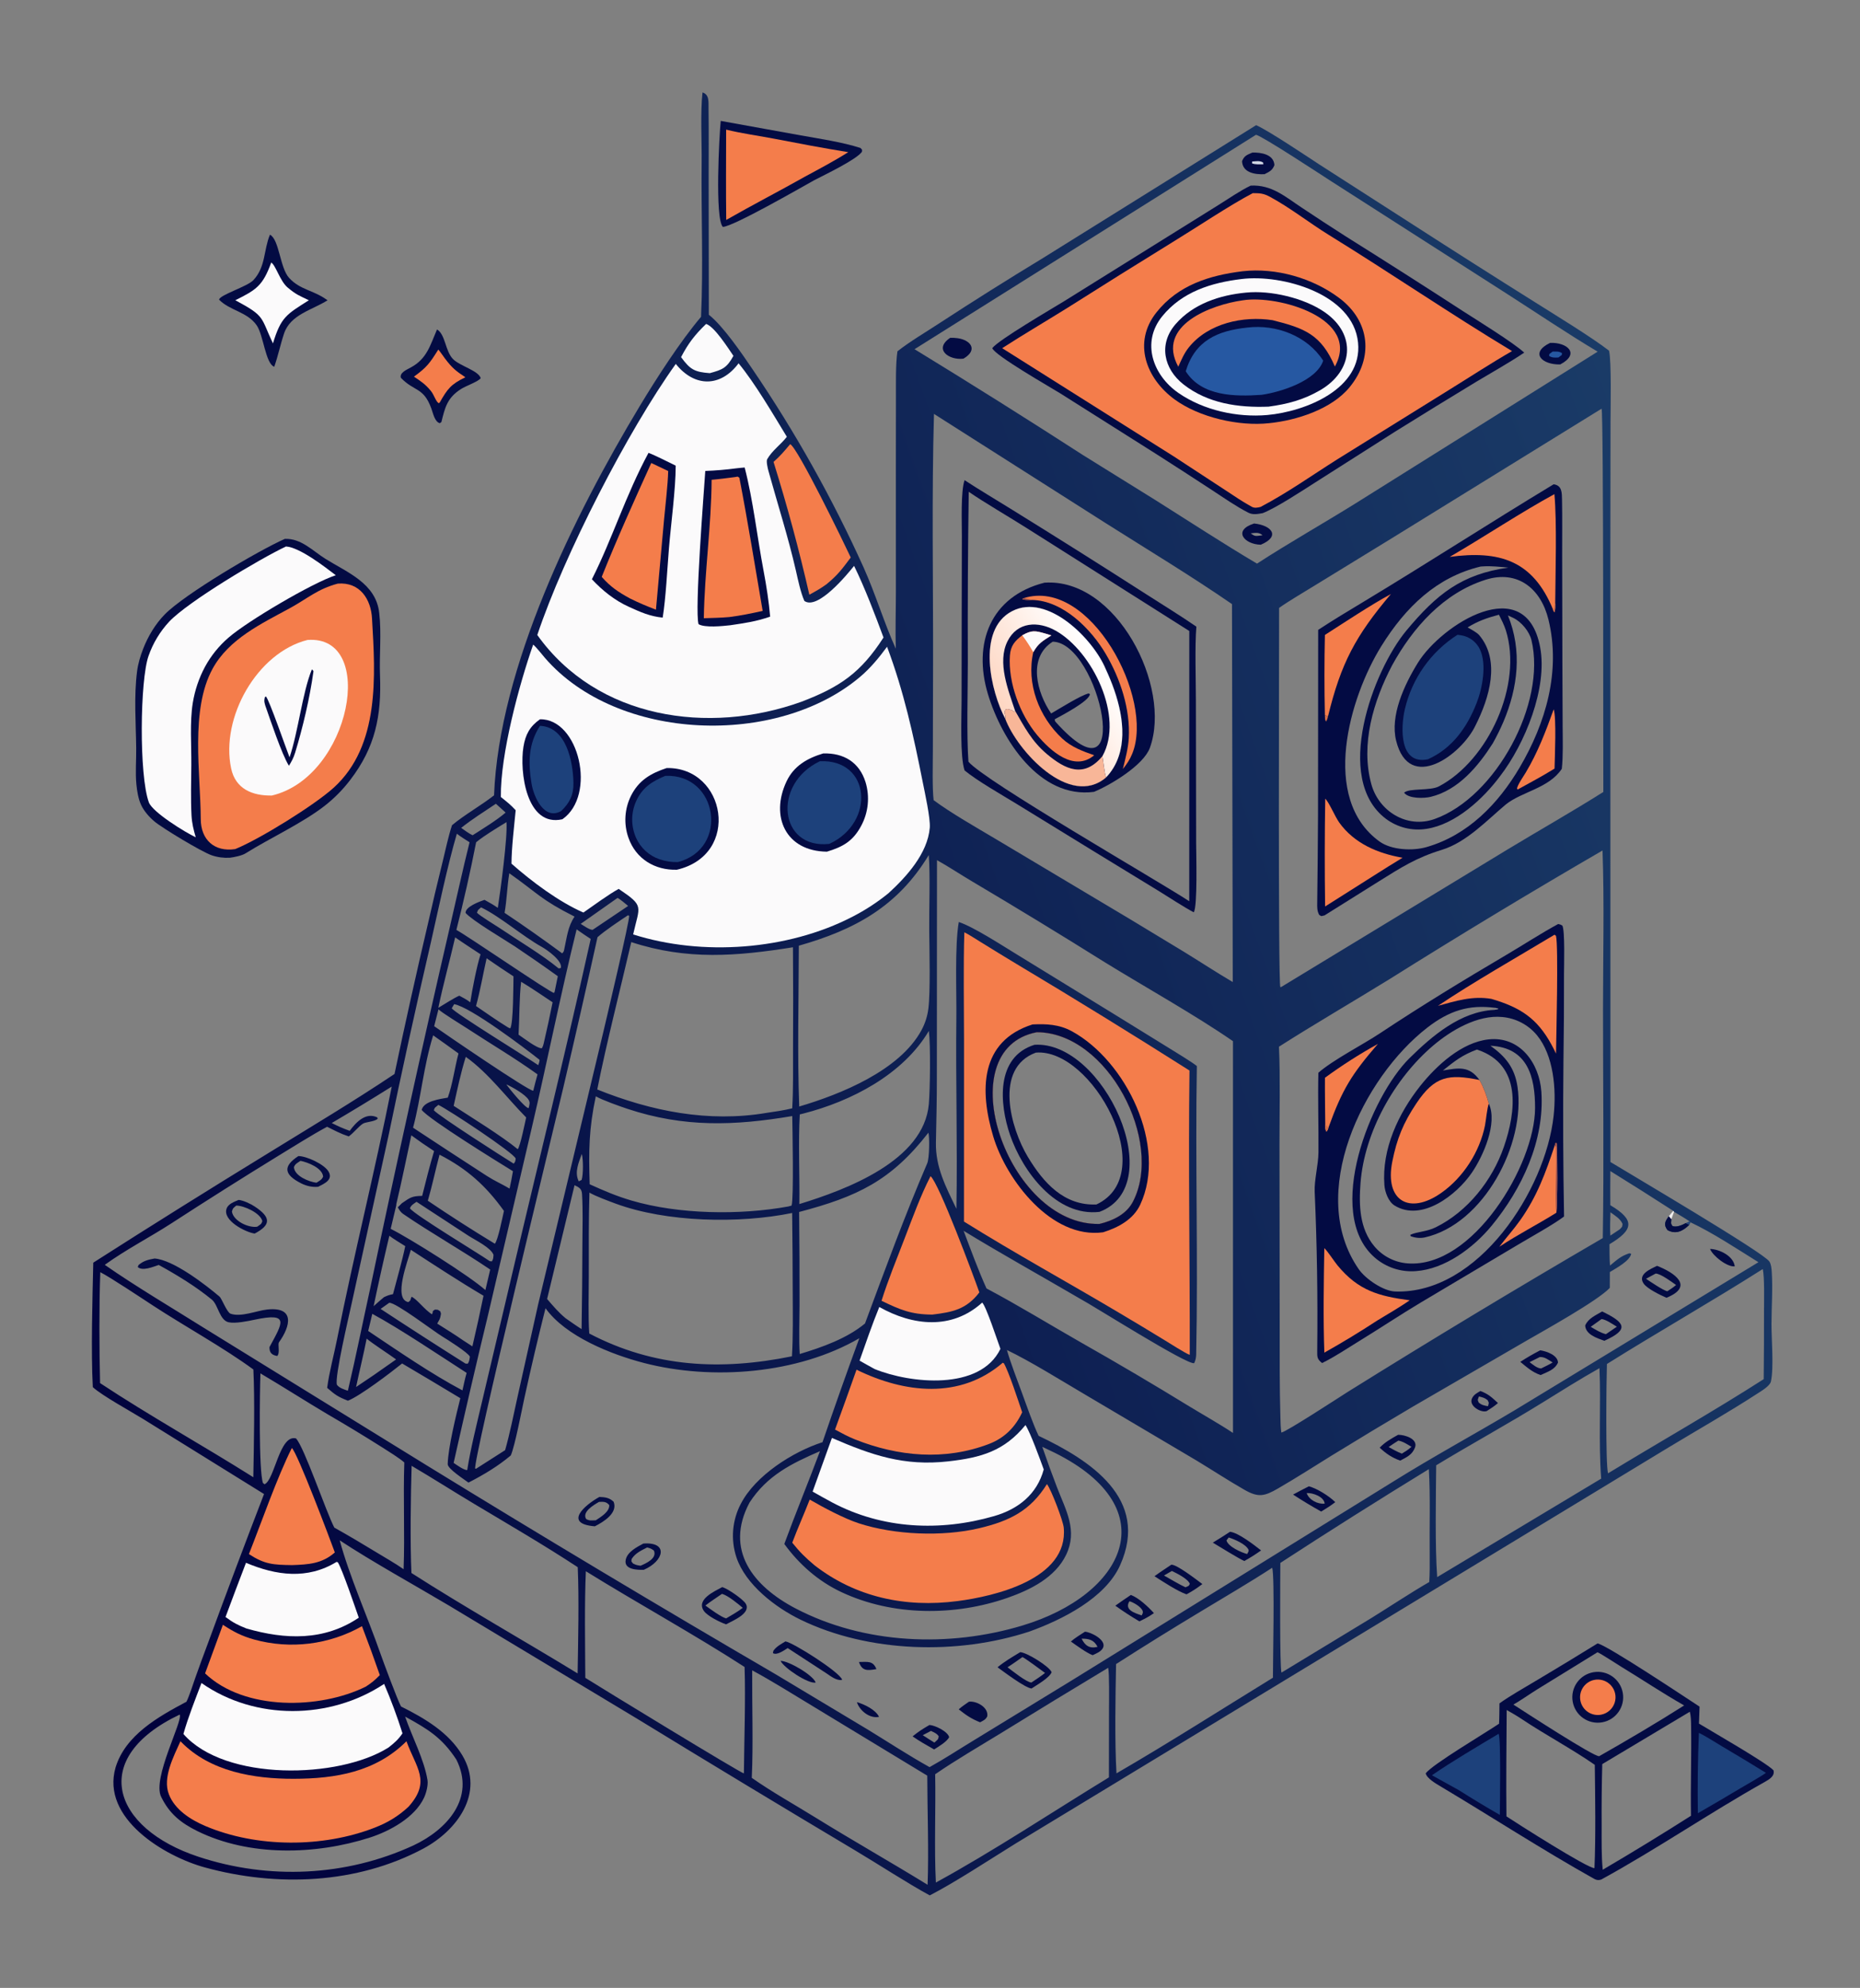 <?xml version="1.0" encoding="utf-8" ?><svg xmlns="http://www.w3.org/2000/svg" xmlns:xlink="http://www.w3.org/1999/xlink" width="480" height="513" viewBox="0 0 480 513"><rect x="0" y="0" width="480" height="513" fill="#808080" stroke="none"/><defs><linearGradient id="gradient_0" gradientUnits="userSpaceOnUse" x1="-32.309" y1="720.517" x2="946.933" y2="367.315"><stop offset="0" stop-color="#00003B"/><stop offset="1" stop-color="#1A3B67"/></linearGradient></defs><path fill="url(#gradient_0)" transform="scale(0.469 0.469)" d="M386.561 50.868C390.377 52.055 389.821 56.075 389.874 59.783C390.055 72.556 389.927 85.352 389.934 98.13L390.031 173.186C397.963 179.44 408.375 194.748 414.143 203.279C437.655 237.843 458.12 274.384 475.307 312.491C481.936 327.342 486.38 342.475 492.913 356.968C492.601 347.19 492.965 335.071 492.963 325.084L492.946 256.924L492.985 218.173C493.011 210.991 492.774 200.079 493.816 193.291C500.881 187.753 509.181 182.914 516.744 177.954C535.587 165.652 554.632 153.664 573.874 141.996L691.199 68.867C698.185 71.984 718.619 85.712 725.825 90.424L777.601 123.68C799.873 138.035 822.234 152.253 844.682 166.332C856.235 173.638 875.007 185.017 885.358 192.943C886.755 198.702 886.202 224.109 886.183 231.591L886.084 307.411L886.133 639.374C897.07 646.069 970.461 689.228 973.598 694.141C974.608 695.723 974.783 698.103 974.9 699.929C975.506 709.394 974.761 719.224 974.748 728.727C974.738 737.005 976.093 752.698 974.43 760.167C973.879 762.64 969.14 765.401 967.067 766.75C951.079 777.153 934.286 786.637 917.962 796.523L824.327 853.341L558.851 1014.36C545.442 1022.66 525.026 1036.06 511.591 1042.91C499.657 1036.46 482.935 1025.53 470.703 1018.27C430.548 994.324 390.53 970.149 350.652 945.747L246.866 883.332C228.134 872.188 204.941 859.434 186.93 847.552C192.102 866.892 202.48 890.22 209.156 909.372C210.786 914.047 218.83 935.707 220.666 938.974C233.54 945.389 246.888 953.187 254.411 965.87C266.748 986.671 251.457 1007.28 232.899 1017.18C196.262 1036.72 152.315 1038.36 112.757 1027.54C90.676 1021.5 55.455 1000.59 63.593 972.515C69.014 954.72 87.048 944.61 102.582 936.361C104.105 933.418 106.302 926.495 107.465 923.185C109.74 916.754 112.082 910.348 114.492 903.967C124.536 876.585 134.801 849.285 145.285 822.069L78.769 780.785C71.964 776.585 56.071 767.87 51.074 763.258C50.026 743.826 50.861 714.519 51.325 694.763C83.417 674.248 115.706 654.043 148.189 634.153C171.332 619.866 194.47 606.087 217.082 590.941C222.901 563.273 229.04 535.674 235.498 508.149C238.067 496.81 240.746 485.496 243.535 474.209C245.055 467.925 246.75 460.028 248.722 454.053C255.631 448.287 264.505 443.344 271.843 437.633C274.621 367.23 315.854 283.528 352.024 223.431C361.212 208.165 374.415 187.677 385.743 174.344C387.027 146.539 385.767 117.238 386.074 89.334C386.196 78.271 385.334 61.405 386.561 50.868ZM885.903 696.343C889.929 693.073 891.594 691.281 896.503 689.598L897.55 689.838C896.9 693.782 889.234 697.819 885.801 699.935L885.786 708.63C879.154 715.75 849.441 732.197 839.959 737.688L777.609 773.864C762.534 782.76 747.541 791.794 732.633 800.967C722.87 807.009 713.1 813.307 703.154 819.047C695.73 823.333 692.362 824.093 684.798 819.767C675.856 814.652 667.214 808.977 658.364 803.625L595.832 766.619C583.303 759.238 566.866 748.978 554.05 742.828C556.064 749.913 559.755 759.388 562.352 766.48C564.675 772.824 568.61 784.145 571.518 790.064C599.645 803.417 632.828 824.562 616.312 861.291C608.139 879.467 584.2 891.319 566.513 897.701C527.044 910.711 478.172 909.491 440.516 891.216C426.675 884.498 410.229 871.929 405.197 856.852C401.998 847.151 402.865 836.567 407.601 827.516C415.663 811.848 436.278 798.796 452.58 793.547C459.113 774.404 465.864 755.336 472.831 736.346C438.989 756.033 391.901 759.698 354.383 749.968C336.276 745.273 311.169 735.277 300.16 719.823C296.039 736.188 292.174 752.616 288.568 769.102C287.064 775.999 283.355 795.547 281.064 800.831C273.95 806.828 266.019 811.534 257.769 815.785C254.987 813.702 246.282 808.138 246.347 805.596C246.583 796.422 251.11 778.067 253.294 769.34C242.652 762.914 231.975 756.544 221.265 750.23C215.077 755.193 198.447 767.909 191.455 770.725C185.965 768.564 184.476 767.541 180.015 763.644C181.218 754.645 183.687 745.842 185.456 736.951C194.696 690.507 206.343 644.273 215.561 597.87C204.648 604.712 193.64 611.401 182.538 617.932C186.316 619.831 188.459 620.772 192.426 622.224C195.77 617.65 201.277 611.729 207.649 614.864L207.803 615.578C206.261 617.207 201.153 617.283 199.616 618.329C196.986 620.12 194.716 623.256 191.899 625.303C187.524 623.879 184.075 622.027 179.987 619.978C171.357 624.653 161.694 630.763 153.2 635.941C133.391 648.107 113.736 660.52 94.239 673.177C81.97 681.092 69.701 687.309 57.639 695.959C74.544 707.744 95.51 720.157 113.166 731.241L235.14 806.512C298.566 845.478 362.436 883.717 426.737 921.221L477.65 951.768C489.088 958.766 499.704 965.763 511.487 972.337C519.877 967.684 527.562 962.591 535.729 957.644L590.255 924.296L766.744 815.134C788.647 801.461 811.064 789.312 833.204 776.116L967.568 694.512C955.789 687.193 942.644 678.433 930.234 672.582L929.625 672.006C926.865 670.137 924.003 668.484 921.138 666.783L920.704 666.26C909.235 658.853 897.695 651.556 886.086 644.37C886.068 650.591 885.987 656.939 886.066 663.147C900.052 671.406 898.639 676.842 885.608 684.618C885.65 688.203 885.58 692.868 885.903 696.343ZM703.744 575.927C704.501 592.654 704.003 612.701 704.026 629.729L704.14 728.951C704.159 745.917 704.027 762.923 704.534 779.884C704.616 782.64 704.639 785.521 705.047 788.243C707.478 788.07 737.176 768.656 741.61 765.863C787.956 736.955 834.734 708.745 881.928 681.241C882.61 639.811 882.046 597.15 882.052 555.607C882.056 527.475 882.813 495.645 881.777 467.969C842.296 490.894 803.216 514.502 764.553 538.781C744.592 551.092 723.346 563.439 703.744 575.927ZM881.253 224.884L765.888 296.127L724.008 321.807C717.991 325.526 709.419 330.528 703.814 334.482C703.84 354.387 703.224 540.617 704.492 543.108L704.888 543.136L829.898 467.178C847.113 456.772 865.302 446.461 882.228 435.763C882.112 418.541 882.422 226.838 881.253 224.884ZM604.939 673.46C612.198 671.732 619.738 668.221 623.359 661.26C640.613 628.09 609.398 568.027 570.495 567.968C521.2 577.398 554.268 674.58 604.939 673.46ZM658.562 586.567C657.644 639.383 659.292 692.427 658.189 745.269C658.153 747.027 657.842 748.472 657.101 750.055C653.32 751.261 601.825 718.592 593.835 714.334C573.147 702.227 550.5 689.646 530.219 677.234C534.208 687.758 538.204 698.701 542.805 708.94C560.221 718.147 578.078 729.153 595.337 738.981C615.257 750.265 634.976 761.9 654.486 773.88C661.642 778.238 671.701 783.926 678.448 788.466L678.437 572.89C657.598 558.498 630.056 543.1 608.089 529.581C583.838 514.395 559.403 499.505 534.789 484.915C528.678 481.307 521.586 476.618 515.568 473.281L515.498 592.967C515.517 604.814 515.213 616.789 514.982 628.641C514.715 642.32 520.488 653.098 526.256 665.128C526.896 630.413 525.813 594.866 526.226 560.1C526.394 546.045 525.284 520.312 527.566 507.318C535.781 510.039 551.216 520.109 559.112 524.914L612.715 557.828L643.665 576.942C647.258 579.196 655.476 584.114 658.562 586.567ZM324.237 733.749C360.026 752.515 396.859 754.203 435.765 746.283C436.43 735.696 436.225 722.668 436.192 711.972C436.168 697.122 436.065 682.273 435.883 667.424C406.635 673.414 366.654 672.585 338.676 662.247C335.075 660.916 327.521 658.125 324.329 656.207C323.863 671.154 324.009 686.889 323.987 701.886C323.973 711.342 323.596 724.531 324.237 733.749ZM691.115 74.154L503.218 192.144C534.362 211.187 565.27 230.615 595.935 250.421L636.216 275.45C655.066 287.334 672.408 298.691 691.655 310.13C708.751 298.994 728.128 288.023 745.67 277.113L879.099 193.495C862.742 183.759 845.49 172.111 829.293 161.736L733.043 100.09C727.71 96.683 695.043 75.131 691.115 74.154ZM328.633 599.474C358.382 611.439 389.753 617.771 421.859 612.336C426.765 611.61 431.076 611.009 435.919 609.842C436.547 599.39 436.322 587.202 436.361 576.647C436.472 558.172 436.456 539.696 436.313 521.221C405.262 526.174 378.065 528.432 347.351 518.375C341.415 543.944 333.683 574.047 328.633 599.474ZM431.563 849.537C437.739 832.705 444.838 815.487 451.195 798.484C435.485 805.293 422.136 811.828 412.424 826.768C398.487 852.92 414.451 872.865 437.88 885.08C475.688 904.793 522.099 906.601 562.549 894.429C618.832 877.493 642.22 830.208 580.397 799.388C578.114 798.26 575.818 797.16 573.508 796.089C576.09 803.632 578.815 811.125 581.68 818.566C586.566 831.176 593.067 842.148 586.61 855.554C580.609 868.013 566.971 874.778 554.458 879.159C525.347 889.35 491.134 889.256 462.98 876.039C450.276 870.075 439.773 860.821 431.563 849.537ZM439.554 520.356C439.49 548.633 438.695 580.874 439.769 608.841C462.76 602.057 495.043 588.976 507.005 566.902C509.024 563.185 510.325 559.122 510.84 554.924C511.972 546.011 511.422 522.948 511.302 512.532C511.172 501.351 511.908 480.989 511.045 470.485C493.977 498.712 470.519 511.546 439.554 520.356ZM413.66 978.236C425.44 986.453 436.641 992.604 448.696 1000.07C469.029 1012.65 490.093 1024.57 510.399 1037.07C511.121 1019.04 510.255 995.467 510.225 977.027L447.149 938.755C436.499 932.348 424.756 924.925 413.887 919.084C413.766 937.59 414.516 960.175 413.66 978.236ZM678.315 540.353L677.896 332.4C655.345 316.874 632.209 302.907 609.075 288.28L513.919 227.747C512.627 272.272 513.512 320.312 513.412 365.178L513.298 413.373C513.284 420.334 512.923 433.598 513.72 440.27C522.865 447.125 537.458 455.453 547.464 461.401L592.341 488.184C612.098 499.884 631.778 511.712 651.381 523.669C660.481 529.242 669.048 534.894 678.315 540.353ZM514.962 1035.83C545.996 1018.93 579.913 996.457 610.187 977.972L610.229 939.475C610.242 935.343 610.466 921.145 609.771 917.681C590.129 929.498 570.554 941.427 551.046 953.465C538.936 960.895 526.226 968.227 514.574 976.259C514.942 995.468 513.989 1016.96 514.962 1035.83ZM790.254 806.255C790.095 823.453 789.57 851.1 790.807 867.784L881.039 813.6C879.508 793.199 880.972 773.036 880.091 752.827C869.376 758.85 859.107 765.328 848.661 771.795C829.458 783.685 809.558 794.545 790.254 806.255ZM918.278 669.21L919.66 670.838C919.516 673.29 919.168 672.83 920.218 674.581C922.459 675.496 925.564 674.087 927.632 672.987L929.511 673.955C926.032 677.338 922.228 679.389 917.527 676.847C915.249 673.785 916.174 672.099 918.278 669.21ZM324.466 651.635C332.365 655.189 338.984 658.075 347.393 660.557C373.376 668.226 407.156 668.716 433.733 663.85L435.57 663.355C436.82 659.619 436.042 620.442 435.935 614.097C404.119 619.447 376.442 620.48 345.195 610.104C341.082 608.738 331.285 605.272 327.837 603.22C324.006 621.239 323.892 633.221 324.466 651.635ZM226.381 865.514C255.847 884.41 287.767 902.398 317.829 920.775C318.118 903.167 318.673 879.682 317.894 862.326C299.311 850.103 279.77 838.778 260.676 827.348C249.255 820.511 237.937 813.274 226.491 806.546C225.988 823.332 225.63 848.718 226.381 865.514ZM614.111 915.627C613.759 932.984 613.321 958.758 614.34 975.762C642.936 959.185 672.19 940.494 700.42 923.138C700.404 914.816 701.459 867.286 700.024 862.638C687.336 870.91 673.29 879.067 660.283 886.952C644.759 896.294 629.367 905.853 614.111 915.627ZM884.204 750.513C883.929 757.426 883.36 805.824 884.82 810.675C912.795 793.619 943.1 776.426 970.464 758.866C970.605 746.148 970.663 733.429 970.638 720.71C970.642 715.311 970.961 702.808 969.957 698.272C941.371 716.423 912.532 732.773 884.204 750.513ZM322.058 923.203C329.478 927.93 408.009 975.883 409.324 975.792C409.488 957.313 410.296 935.504 409.701 917.238C382.074 899.361 350.68 882.109 322.361 864.551C321.568 882.658 321.97 904.909 322.058 923.203ZM55.063 761.028C82.234 779 111.824 795.437 139.384 812.824C139.699 795.931 140.235 770.05 139.417 753.541C123.314 741.699 101.263 729.548 84.305 718.449C79.103 715.044 60.011 702.353 55.182 700.012C54.501 718.84 54.616 742.226 55.063 761.028ZM704.5 859.976C704.461 866.209 704.061 918.471 705.162 920.306L754.574 890.309C764.652 884.072 776.342 876.294 786.438 870.481C786.706 865.678 786.73 860.682 786.672 855.86C786.483 840.12 787.105 824.078 786.218 808.372C758.742 825.196 731.5 842.399 704.5 859.976ZM328.77 515.69C322.695 543.263 316.434 570.794 309.989 598.283C304.361 622.224 259.963 804.778 261.482 808.104L261.99 808.128L277.942 797.935C280.49 789.041 282.607 778.377 284.637 769.197L296.107 717.749L331.836 568.414C333.191 562.632 346.733 505.591 346.168 503.866L345.483 503.645C340.861 506.741 332.861 512.018 328.77 515.69ZM282.541 537.221C277.561 533.99 272.633 530.677 267.762 527.284C265.772 536.047 264.295 544.904 261.926 553.556C267.71 557.514 273.715 561.754 279.664 565.397L280.748 565.857C282.507 563.343 282.452 541.243 282.541 537.221ZM280.237 480.5C279.037 487.74 278.864 495.47 277.639 502.273C288.376 509.452 298.943 516.883 309.329 524.562C310.26 523.573 310.178 523.626 310.479 522.287C311.954 515.681 312.424 509.84 316.152 504.351C297.375 494.875 296.182 491.736 280.237 480.5ZM301.037 714.755C304.408 718.649 307.182 721.99 311.178 725.32C314.09 727.352 317.015 729.447 320.018 731.332C320.278 715.554 320.426 699.774 320.46 683.994C320.517 675.032 320.784 665.97 320.26 657.035C320.08 653.974 318.634 653.382 316.141 652.141L301.037 714.755ZM241.181 554.549C244.122 552.771 249.807 549.115 252.735 547.865C255.111 549.133 256.573 549.876 258.765 551.516C259.679 545.227 262.417 531.193 264.429 525.103C259.942 522.11 254.81 518.853 250.45 515.772C247.47 528.754 243.883 541.518 241.181 554.549ZM191.416 765.243C195.886 746.221 199.555 727.863 203.718 708.837C217.734 641.995 232.436 575.3 247.822 508.76C251.29 493.934 254.681 478.162 258.372 463.46C256.381 462.159 253.127 460.17 251.378 458.728C246.221 476.359 241.234 500.153 237.126 518.355C228.893 553.852 221.091 589.447 213.722 625.133L193.521 717.1C192.02 724.137 183.995 757.875 185.394 761.979C186.772 763.771 189.214 764.476 191.416 765.243ZM285.334 569.313C288.235 571.237 295.361 576.881 298.157 576.807C298.792 575.62 298.8 575.534 299.15 574.225C300.918 566.676 302.558 559.097 304.068 551.491C298.611 547.895 292.28 543.496 286.746 540.202C285.7 548.777 285.855 560.305 285.334 569.313ZM339.794 494.068L319.526 508.344C321.205 509.373 324.335 511.635 326.079 511.638L345.629 498.49C344.29 497.399 341.184 494.699 339.794 494.068ZM251.124 511.678C257.807 515.309 302.774 546.242 304.833 546.345L305.165 545.779L306.935 537.153C299.152 531.551 291.274 526.082 283.305 520.748C277.524 516.959 259.941 506.586 256.172 502.323C256.083 498.865 263.763 496.12 266.589 495.129C269.149 496.568 271.518 497.834 273.925 499.532C275.367 490.26 279.369 460.539 278.684 452.36C273.388 455.655 266.732 459.551 261.989 463.436C258.804 479.612 255.181 495.699 251.124 511.678ZM226.326 624.702C223.657 637.07 221.037 650.152 218.091 662.402L218.063 663.151L214.973 676.15C225.531 681.435 258.311 702.014 267.083 709.838L269.73 698.557C254.105 687.943 237.329 678.563 221.746 667.895C220.547 667.074 219.545 665.609 218.903 664.302L221.072 662.105C225.778 658.849 226.675 658.106 232.291 658.021C234.38 649.792 236.413 641.483 238.858 633.358C234.594 630.6 230.415 627.714 226.326 624.702ZM205.584 718.706C207.419 717.092 209.385 715.287 211.268 713.761C213.412 712.761 213.931 712.587 216.244 712.089C218.37 703.868 221.312 693.812 222.987 685.673C220.714 684.229 216.174 681.508 214.236 679.955C211.182 692.834 208.298 705.752 205.584 718.706ZM296.176 586.105C296.339 585.563 297.187 583.388 296.783 583.067C288.593 576.551 258.834 554.079 249.902 552.529L248.569 554.777C249.927 557.239 290.141 581.9 296.176 586.105ZM293.426 600.155C294.16 597.33 294.948 593.904 295.768 591.158C283.265 582.147 269.872 574.29 257.003 565.844C253.978 563.858 243.379 557.421 241.265 555.371L238.896 564.648C244.456 568.575 291.03 600.465 293.426 600.155ZM229.198 661.279C227.657 662.381 226.142 663.143 225.575 664.879C227.99 668.37 263.126 689.545 269.469 693.924L270.646 694.059C271.514 692.753 271.424 691.994 271.547 690.433C270.05 686.451 261.506 682.375 257.743 679.934L229.198 661.279ZM195.932 763.181L205.381 756.816L217.958 748.009C213.833 744.979 204.99 739.316 201.749 736.557C199.967 745.645 197.821 754.22 195.932 763.181ZM510.856 623.234C490.205 649.835 471.528 658.474 439.72 666.876C439.9 683.88 439.974 700.886 439.943 717.891C439.939 725.45 439.523 737.944 440.052 745.025C452.341 741.328 465.929 736.537 475.962 728.233C486.947 698.678 497.736 669.071 510.203 640.096C511.37 637.385 511.566 625.876 510.856 623.234ZM277.295 666.288C267.454 652.535 257.041 643.155 241.85 635.347C239.615 643.655 237.782 652.621 235.404 660.686C247.5 668.874 259.797 676.761 272.284 684.342C273.962 682.583 276.576 669.45 277.295 666.288ZM886.125 667.033C886.028 671.194 885.815 675.758 886.086 679.876L891.23 676.442C892.777 674.716 892.551 675.453 892.791 673.432C891.535 670.533 888.741 668.948 886.125 667.033ZM249.627 608.476C259.463 614.841 276.156 625.144 284.862 632.317C286.166 631.202 288.951 617.389 289.52 614.866C278.506 603.694 268.904 590.531 256.289 581.512C253.455 590.627 251.696 599.173 249.627 608.476ZM317.284 511.364C308.478 547.07 301.052 584.431 292.611 620.53L268.616 723.24C262.05 750.418 255.716 777.652 249.613 804.938C251.291 806.066 255.202 808.916 257.079 808.909C258.897 797.299 262.115 784.516 264.819 772.983L277.658 718.599C293.339 651.495 310.147 583.826 325.035 516.636C322.429 514.906 319.811 513.208 317.284 511.364ZM307.394 532.849L308.576 532.656C309.784 528.8 301.049 522.643 298.096 521.005C287.529 515.141 275.392 504.412 264.702 499.26C263.094 500.783 262.991 500.417 262.456 502.238C264.163 504.025 272.617 509.087 275.09 510.76C285.168 517.577 298.037 525.169 307.394 532.849ZM440.077 613.187C439.189 628.051 440.064 646.989 439.845 662.517C465.937 654.511 508.368 638.622 511.084 607.5C511.783 599.493 512.091 574.959 511.095 567.239C496.892 591.259 468.306 606.022 441.934 612.736C441.317 612.893 440.698 613.044 440.077 613.187ZM246.387 603.956C249 596.854 250.262 587.121 252.282 579.656C247.668 576.287 243.021 572.963 238.341 569.686C232.958 587.101 231.74 603.752 227.286 620.503C240.778 629.377 254.316 638.286 267.893 647.039C272.09 649.745 276.324 651.58 280.384 654.001C281.107 650.698 281.716 647.778 282.248 644.438C274.316 639.563 235.915 615.87 232.034 610.702C233.161 605.847 242.134 604.716 246.387 603.956ZM278.576 596.663C279.893 598.569 289.169 610.055 290.9 609.707C291.262 607.837 291.863 606.782 290.84 605.129C288.983 602.127 281.856 598.095 278.576 596.663ZM320.114 634.944C318.438 639.669 316.158 644.701 318.215 649.473L318.45 650.029L320.04 649.242C320.999 646.272 320.96 637.673 320.114 634.944ZM209.433 720.208C224.905 730.386 240.474 740.415 256.138 750.294L257.391 750.351C258.282 749.09 258.301 748.024 258.555 746.493C257.756 744.371 245.77 736.839 243.435 735.432C238.843 732.665 217.764 716.543 214.169 716.847L209.433 720.208ZM253.767 455.531C255.824 456.989 257.783 458.512 260.051 459.591C265.721 455.947 273.202 451.418 278.218 447.109L272.862 442.253C266.763 446.327 259.385 451.009 253.767 455.531ZM282.648 640.272C283.646 639.178 283.501 639.018 283.763 637.503C283.033 634.543 246.872 610.636 241.204 607.955C239.57 609.378 239.15 609.238 238.73 610.927C241.541 614.119 276.743 636.643 282.648 640.272ZM222.908 944.527C226.781 955.741 233.359 968.093 235.222 979.415C235.682 982.209 234.535 986.587 233.317 989.186C228.224 1000.05 214.56 1007.54 203.551 1011.08C173.687 1020.69 137.204 1021.61 108.655 1007.56C99.511 1003.05 93.197 997.978 88.648 988.636C83.698 978.469 100.755 946.893 98.887 943.417C48.421 967.4 61.926 1006.03 109.133 1021.63C147.803 1034.41 190.266 1032.55 227.361 1015.48C245.903 1006.8 261.791 989.371 251.097 968.168C243.149 956.048 235.437 951.421 222.908 944.527ZM204.856 722.917L202.592 732.343C218.758 743.164 237.3 755.955 254.457 765.045C255.151 762.012 255.894 758.352 256.765 755.416C241.913 745.853 219.968 731.067 204.856 722.917ZM222.473 804.716C220.017 802.446 213.404 798.373 210.415 796.462C200.505 790.191 190.475 784.111 180.332 778.224C167.882 770.845 155.661 762.978 143.296 755.683C142.956 765.285 142.295 809.351 144.706 816.036L145.569 816.687C151.152 814.354 153.788 789.011 162.879 791.476C167.463 796.402 179.356 831.716 183.958 840.543C191.559 844.814 199.078 849.229 206.512 853.786C210.813 856.424 218.178 860.64 222.08 863.44C222.807 844.109 221.792 824.146 222.473 804.716ZM226.064 687.688C224.407 693.878 216.178 714.735 224.653 716.464C226.056 715.529 225.686 715.517 226.417 713.543C229.048 714.364 233.684 720.803 237.731 723.18C238.127 722.177 238.04 722.44 238.193 721.382C239.732 720.306 238.882 720.579 240.872 720.681C242.611 721.78 242.087 721.039 242.65 722.864C242.09 726.187 242.013 725.545 240.585 728.294C244.784 730.99 250.642 734.536 254.607 737.368L259.928 740.821C262.095 731.564 264.136 722.277 266.049 712.963C253.189 705.397 238.732 695.924 226.064 687.688Z"/><path fill="#030B43" transform="scale(0.469 0.469)" d="M85.049 692.473C95.251 693.188 112.687 706.574 120.814 713.461C121.999 714.464 124.827 722.057 126.817 722.833C132.648 724.9 141.217 721.163 147.039 720.542C162.347 718.908 159.91 729.609 153.548 738.517C152.65 739.775 154.241 744.165 152.571 746.115C149.553 745.636 148.184 744.258 148.283 741.218C155.53 727.81 159.609 722.004 140.054 726.159C136.241 726.97 129.604 728.336 125.881 727.578C120.876 726.559 120.089 718.241 116.755 715.253C107.808 707.888 97.514 701.611 87.335 696.023C84.32 697.007 78.395 699.58 75.789 697.162L76.255 696.043C79.096 693.661 81.495 693.146 85.049 692.473Z"/><path fill="#030B43" transform="scale(0.469 0.469)" d="M561.373 909.081C564.913 909.208 577.453 916.914 578.655 920.137C577.316 923.289 570.69 927.03 567.576 929.081C563.813 928.59 552.433 919.927 548.874 917.395C553.048 914.003 556.797 911.859 561.373 909.081ZM554.385 917.402C557.096 919.413 564.671 925.533 567.505 925.803C569.606 924.366 573.199 922.042 575.03 920.513C573.373 919.299 563.796 912.162 562.582 911.783C559.982 913.589 557.03 915.743 554.385 917.402Z"/><path fill="#030B43" transform="scale(0.469 0.469)" d="M397.375 873.291C400.097 873.896 408.883 879.93 410.342 882.422C413.397 887.64 403.485 891.628 399.506 893.771C396.138 892.596 389.29 889.234 387.312 886.406C382.9 880.098 393.148 875.6 397.375 873.291ZM388.129 883.41C390.677 885.269 396.765 889.768 399.547 890.503C402.435 888.787 406.127 886.739 408.69 884.687C406.083 882.464 400.547 877.864 397.27 877.006C394.296 879.044 390.954 881.232 388.129 883.41Z"/><path fill="#030B43" transform="scale(0.469 0.469)" d="M164.171 636.119C168.591 636.08 178.418 640.575 180.796 644.649C183.461 649.214 178.281 651.348 175.075 653.002C171.967 653.325 168.727 652.616 165.96 651.242C156.185 646.391 155.529 641.742 164.171 636.119ZM174.127 650.783C175.775 649.711 177.119 649.166 177.789 647.394C177.407 642.636 169.302 639.512 165.346 638.734C163.679 639.856 162.349 640.41 161.729 642.243C162.098 647.124 170.016 650.281 174.127 650.783Z"/><path fill="#030B43" transform="scale(0.469 0.469)" d="M131.308 660.242C133.948 660.494 137.812 662.339 140.042 663.797C149.485 669.968 148.921 674.114 140.134 678.755C135.104 678.046 122.246 671.508 124.712 664.936C125.694 662.32 128.938 661.26 131.308 660.242ZM141.56 674.969C143.521 673.473 143.657 673.866 144.365 671.935C143.296 667.379 134.139 663.331 129.995 663.357C128.528 664.588 128.033 664.783 127.615 666.652C128.401 671.878 136.887 675.79 141.56 674.969Z"/><path fill="#030B43" transform="scale(0.469 0.469)" d="M911.763 696.51C921.179 700.177 932.566 707.747 916.973 714.076C913.646 712.644 906.408 709.159 904.405 706.27C900.843 701.134 908.498 698.131 911.763 696.51ZM905.704 703.636C908.2 705.273 914.884 709.859 917.405 710.513C919.146 709.365 920.681 708.431 922.251 707.045C919.646 705.235 913.918 700.884 911.038 700.747L905.704 703.636Z"/><path fill="#030B43" transform="scale(0.469 0.469)" d="M329.831 823.661C332.991 823.803 335.353 824.098 337.641 826.325C340.095 832.529 332.019 837.443 327.302 839.828C309.773 838.43 321.8 828.076 329.831 823.661ZM327.833 836.517C330.499 834.76 335.5 831.793 335.237 828.142C333.533 826.2 332.16 826.279 329.61 826.396C326.659 828.11 320.098 831.919 322.542 835.829C324.386 836.88 325.6 836.582 327.833 836.517Z"/><path fill="#030B43" transform="scale(0.469 0.469)" d="M881.572 721.611C894.25 727.73 896.724 731.493 882.762 737.754C878.622 736.253 872.531 734.295 872.237 729.357C873.903 725.416 877.737 723.9 881.572 721.611ZM875.279 730.063C878.24 731.788 880.321 733.178 883.626 734.124L889.672 730.005C887.472 728.682 883.622 725.987 881.245 725.794L875.279 730.063Z"/><path fill="#030B43" transform="scale(0.469 0.469)" d="M644.506 860.962C647.464 860.725 658.698 869.456 661.596 871.607C658.503 873.956 656.252 875.435 652.871 877.264C647.942 875.553 639.885 870.282 635.259 867.291C638.06 865.203 641.569 862.95 644.506 860.962ZM640.48 866.908C644.064 868.922 648.663 871.68 652.301 873.386C654.175 872.507 653.99 872.96 654.693 871.498C653.801 868.81 647.444 865.633 644.805 864.404L640.48 866.908Z"/><path fill="#030B43" transform="scale(0.469 0.469)" d="M676.821 842.837C681.441 843.352 690.168 850.17 693.911 853.107C690.547 855.458 688.242 856.917 684.673 858.932C681.059 857.275 671.118 851.049 667.349 848.816C670.578 846.899 673.669 844.877 676.821 842.837ZM686.231 855.089C686.677 854.176 687.36 853.492 686.95 852.645C685.488 849.624 679.183 846.927 676.086 845.978L674.862 847.585C675.753 851.031 682.974 854.21 686.231 855.089Z"/><path fill="#030B43" transform="scale(0.469 0.469)" d="M353.991 849.322C367.988 848.27 365.402 858.974 354.225 863.772C351.034 863.836 343.101 863.819 344.306 858.213C345.241 853.866 350.375 851.282 353.991 849.322ZM352.46 861.523C355.664 860.154 361.693 857.405 359.789 853.157C358.078 851.974 358.114 852.035 356.085 851.461C352.654 853.242 349.715 854.499 347.552 857.797C347.385 859.579 347.188 858.757 348.325 860.303C350.198 861.202 350.375 861.206 352.46 861.523Z"/><path fill="#030B43" transform="scale(0.469 0.469)" d="M769.299 789.48C772.875 789.411 780.422 791.717 778.575 796.514C777.008 800.585 773.961 801.781 770.462 803.68C765.894 802.054 762.634 799.836 759.162 796.556C762.327 793.329 765.413 791.665 769.299 789.48ZM764.081 796.214C766.383 797.455 768.928 798.954 771.354 799.839C773.62 798.444 774.631 797.879 776.655 796.082C774.44 794.756 771.983 793.116 769.433 792.673C767.733 793.772 765.679 795.023 764.081 796.214Z"/><path fill="#030B43" transform="scale(0.469 0.469)" d="M847.5 742.985C851.013 743.509 857.139 745.664 857.279 749.765C855.39 753.747 851.814 754.689 847.701 756.607C843.143 755.047 840.24 752.361 836.526 749.345C840.488 746.805 843.323 745.148 847.5 742.985ZM841.642 749.507C843.431 750.823 845.797 752.909 847.983 752.973C850.134 751.917 852.302 750.912 854.353 749.678C851.976 748.224 849.968 746.538 847.269 746.695L841.642 749.507Z"/><path fill="#030B43" transform="scale(0.469 0.469)" d="M720.199 817.817C724.784 819.044 731.372 823.192 734.729 826.537C731.997 828.653 729.917 829.916 726.975 831.714C721.712 828.776 716.551 825.658 711.502 822.365C714.377 820.803 717.276 819.287 720.199 817.817ZM728.894 827.358C728.579 823.544 722.282 821.295 718.998 821.553C720.244 825.298 725.062 827.776 728.894 827.358Z"/><path fill="#030B43" transform="scale(0.469 0.469)" d="M622.257 877.591C626.687 879.301 631.793 884.108 634.946 887.598C631.857 889.735 630.335 890.481 626.94 892.132C621.741 889.019 618.585 887.006 613.699 883.505C616.375 881.531 619.489 879.491 622.257 877.591ZM628.189 888.872C628.658 887.76 629.103 887.523 628.752 886.453C627.989 884.129 623.653 881.666 621.468 881.068C618.476 885.832 624.378 887.528 628.189 888.872Z"/><path fill="#030B43" transform="scale(0.469 0.469)" d="M511.422 949.147C514.427 949.274 521.632 952.754 522.273 955.903C520.815 958.5 516.572 960.941 513.985 962.606C509.659 960.171 506.264 958.246 502.137 955.422C505.699 952.56 507.42 951.501 511.422 949.147ZM507.736 954.77C509.849 956.122 512.008 957.548 514.149 958.839C515.977 957.041 516.208 957.421 516.539 955.402C515.532 953.793 513.993 953.272 512.264 952.4L507.736 954.77Z"/><path fill="#030B43" transform="scale(0.469 0.469)" d="M432.179 903.147C436.653 903.917 461.924 919.983 463.353 924.179L463.081 924.421C460.185 924.678 457.218 922.44 454.948 920.871L433.43 906.836C431.389 908.075 427.506 910.99 425.297 909.607L425.549 908.333C427.26 905.901 429.616 904.756 432.179 903.147Z"/><path fill="#030B43" transform="scale(0.469 0.469)" d="M596.975 897.823C600.312 897.997 609.21 902.537 606.859 906.82C605.716 908.903 603.226 909.762 601.236 910.745C597.959 909.543 592.274 905.365 589.247 903.225C591.165 901.48 594.683 899.327 596.975 897.823ZM603.912 906.155C602.019 902.36 599.199 901.613 595.157 901.654C597.008 905.482 599.552 907.263 603.912 906.155Z"/><path fill="#FBFAFB" fill-opacity="0.008" transform="scale(0.469 0.469)" d="M595.157 901.654C599.199 901.613 602.019 902.36 603.912 906.155C599.552 907.263 597.008 905.482 595.157 901.654Z"/><path fill="#030B43" transform="scale(0.469 0.469)" d="M533.144 936.341C537.018 935.775 544.032 939.278 543.242 944.381C542.289 946.291 541.261 946.566 539.288 947.669C534.43 945.723 531.588 943.746 527.525 940.536C529.092 939.11 531.375 937.596 533.144 936.341Z"/><path fill="#030B43" transform="scale(0.469 0.469)" d="M814.558 765.367C819.046 767.079 820.822 768.846 824.252 772.012C821.974 773.948 820.531 774.851 818.054 776.424C815.026 777.533 807.962 773.61 809.972 769.413C810.998 767.269 812.723 766.532 814.558 765.367ZM818.749 773.749C819.317 771.402 819.46 772.461 818.567 770.435C816.832 769.039 815.992 768.987 813.778 768.368C813.012 770.626 812.923 769.816 813.65 771.721C815.267 773.132 816.572 773.365 818.749 773.749Z"/><path fill="#030B43" transform="scale(0.469 0.469)" d="M429.506 913.872C433.986 913.854 447.392 921.722 448.838 925.802C444.779 926.708 431.314 917.717 429.506 913.872Z"/><path fill="#030B43" transform="scale(0.469 0.469)" d="M940.944 687.212C946.101 687.311 953.875 691.115 954.537 696.806C950.322 697.218 942.504 691.119 940.944 687.212Z"/><path fill="#030B43" transform="scale(0.469 0.469)" d="M471.508 936.592C475.59 937.733 481.83 940.751 483.683 944.672C478.638 945.756 473.028 941.36 471.508 936.592Z"/><path fill="#030B43" transform="scale(0.469 0.469)" d="M472.63 914.48C477.295 914.482 480.362 913.612 482.239 918.393C477.224 919.274 474.359 919.532 472.63 914.48Z"/><path fill="#030B43" transform="scale(0.469 0.469)" d="M688.194 102.126C699.813 101.584 707.05 108.159 716.271 114.254C724.336 119.639 732.458 124.939 740.634 130.154C762.384 143.788 784.026 157.593 805.56 171.567C812.786 176.209 833.17 188.815 838.688 194.033C830.757 199.404 820.768 204.965 812.376 210.017C797.419 219.075 782.521 228.229 767.682 237.479L723.602 265.527C716.527 270.028 702.222 279.458 694.816 282.345C692.039 282.817 689.465 283.427 686.862 282.089C680.025 278.575 673.349 273.905 666.946 269.701C656.879 263.108 646.775 256.571 636.635 250.091L583.297 216.381C577.814 212.992 547.37 195.585 545.99 191.568C549.388 187.009 578.579 170.026 585.96 165.471L639.377 132.169L670.274 112.91C675.668 109.535 682.657 104.739 688.194 102.126Z"/><path fill="#F47D4B" transform="scale(0.469 0.469)" d="M689.346 106.275C693.327 106.298 695.232 106.365 698.869 108.338C710.081 114.418 720.38 122.606 731.227 129.297C765.272 150.298 797.681 172.494 831.99 193.18C820.812 199.582 808.832 207.43 797.749 214.28L735.954 252.672C721.591 261.734 708.711 270.978 693.62 278.93C692.068 279.335 690.307 279.678 688.825 278.873C683.801 276.146 679.085 272.884 674.307 269.752L645.9 251.16L551.442 191.585C563.084 184.045 575.561 176.756 587.398 169.366C606.663 157.144 626.01 145.05 645.436 133.086C658.219 125.283 676.953 112.74 689.346 106.275Z"/><path fill="#030B43" transform="scale(0.469 0.469)" d="M683.812 149.24C702.06 147.198 722.246 152.952 736.972 164.029C753.867 176.737 755.964 196.796 742.598 213.073C732.663 225.172 713.463 231.322 698.288 232.854C681.774 234.661 659.882 229.719 646.27 219.737C630.619 208.258 623.148 188.488 636.335 171.882C648.219 156.917 665.341 151.513 683.812 149.24Z"/><path fill="#FBFAFB" transform="scale(0.469 0.469)" d="M683.347 153.514C705.281 150.83 744.563 161.542 747.262 188.494C749.816 214.002 718.229 226.497 697.221 228.368C680.762 229.783 662.289 225.808 648.449 216.237C634.487 206.581 627.784 188.497 639.49 174.052C650.434 160.548 666.514 155.513 683.347 153.514Z"/><path fill="#030B43" transform="scale(0.469 0.469)" d="M685.636 161.004C699.099 159.629 717.661 163.957 728.933 171.798C746.805 184.229 744.477 204.257 726.332 214.748C717.218 220.017 708.576 222.309 698.035 223.753C681.475 224.398 664.606 222.028 651.218 211.52C640.334 202.978 637.328 189.315 646.904 178.307C656.651 167.103 671.268 162.359 685.636 161.004Z"/><path fill="#2658A2" transform="scale(0.469 0.469)" d="M686.364 180.232C702.233 178.337 719.277 184.784 728.084 198.452C724.337 209.631 704.613 215.763 694.186 217.249C679.557 218.278 661.186 218.126 652.438 204.286C657.563 187.443 669.814 181.985 686.364 180.232Z"/><path fill="#F47D4B" transform="scale(0.469 0.469)" d="M683.872 165.241C702.998 162.121 749.162 175.054 734.513 201.675C726.955 184.089 717.96 180.63 700.237 176.183C684.111 173.688 664.851 177.836 654.185 191.089C651.57 194.337 650.054 198 648.339 201.776C635.892 178.996 666.7 167.602 683.872 165.241Z"/><path fill="#030B43" transform="scale(0.469 0.469)" d="M689.094 83.953C693.921 83.818 700.858 84.909 701.245 90.844C700.084 93.767 698.616 94.407 695.794 95.85C690.674 96.1 683.646 95.081 683.437 88.646C684.698 85.66 686.062 85.278 689.094 83.953Z"/><path fill="#D0D5E5" transform="scale(0.469 0.469)" d="M688.977 88.88C691.22 88.713 693.049 88.316 694.942 89.351L695.194 90.392C693.217 90.4 690.667 90.629 688.924 89.883L688.977 88.88Z"/><path fill="#030B43" transform="scale(0.469 0.469)" d="M852.928 188.667C862.266 188.255 869.707 194.615 858.531 200.524C848.525 200.806 841.547 194.174 852.928 188.667Z"/><path fill="#2658A2" transform="scale(0.469 0.469)" d="M854.35 193.445C856.47 193.456 857.716 193.241 859.465 194.284L859.394 195.273L857.553 196.695C855.62 196.82 853.999 196.894 852.38 195.855L852.512 194.808L854.35 193.445Z"/><path fill="#030B43" transform="scale(0.469 0.469)" d="M690.061 288.051C699.638 289.019 704.825 295.057 693.743 299.726C684.588 299.55 678.167 291.802 690.061 288.051ZM694.699 294.485C692.551 292.781 691.01 293.184 688.197 293.476C690.297 295.039 690.777 295.07 693.472 294.684C693.882 294.623 694.291 294.557 694.699 294.485Z"/><path fill="#D0D5E5" fill-opacity="0.067" transform="scale(0.469 0.469)" d="M688.197 293.476C691.01 293.184 692.551 292.781 694.699 294.485C694.291 294.557 693.882 294.623 693.472 294.684C690.777 295.07 690.297 295.039 688.197 293.476Z"/><path fill="#030B43" transform="scale(0.469 0.469)" d="M522.843 185.885C524.213 185.832 525.584 185.901 526.941 186.092C534.03 187.089 538.406 192.487 530.143 197.345C522.112 198.372 513.528 192.121 522.843 185.885Z"/><path fill="#030B43" transform="scale(0.469 0.469)" d="M857.401 508.414C858.607 508.647 858.497 508.707 859.64 509.257C861.194 511.641 860.588 531.929 860.583 535.883C860.619 551.912 860.518 567.941 860.281 583.968C859.984 612.43 860.094 640.895 860.612 669.354C854.777 673.8 842.308 680.666 835.484 684.754L781.856 716.644C770.445 723.466 759.14 731.012 747.784 737.965C741.102 742.057 734.515 746.55 727.466 750.001C724.696 747.796 724.755 746.683 724.794 743.188C725.121 714.036 724.687 684.986 723.4 655.858C723.11 649.3 725.419 640.904 725.471 634.059C725.58 619.458 725.089 604.864 725.428 590.268C733.495 583.193 749.933 574.789 759.335 568.546C782.052 553.46 805.345 539.258 828.836 525.422C838.397 519.791 847.617 513.722 857.401 508.414ZM812.662 577.5C804.581 580.546 800.758 583.587 793.945 589.03C802.559 587.612 808.437 586.317 814.06 594.25C816.355 598.296 817.955 602.764 819.213 607.239C824.181 618.072 816.095 636.171 809.849 645.301C801.605 657.352 782.317 672.594 767.298 663.28C763.948 661.202 762.009 655.792 761.753 652.053C760.261 632.238 769.444 612.681 781.515 597.476C790.417 586.309 804.258 573.5 819.123 571.907C836.427 570.054 847.05 585.101 848.124 600.694C849.975 627.559 837.437 654.212 820.714 674.509C810.74 686.616 794.997 698.339 779.002 699.419C770.705 700.051 762.504 697.303 756.262 691.799C728.457 667.291 754.268 603.213 775.576 582.236C788.098 569.909 803.605 556.67 822.013 555.684L824.248 555.319L824.392 554.906L822.706 554.549C808.228 552.632 797.334 556.158 785.32 565.47C749.815 593.048 718.885 656.919 747.612 698.31C751.465 703.862 761.241 710.432 767.767 710.637C813.516 712.073 850.381 654.814 854.859 614.075C856.51 599.054 854.782 580.689 845.725 569.647C840.963 563.879 834.088 560.26 826.638 559.602C813.094 558.279 798.503 566.898 788.613 575.297C767.285 593.41 750.736 622.977 748.608 651.02C747.688 663.145 748.037 676.029 756.245 685.783C760.825 691.235 767.407 694.613 774.506 695.154C810.346 697.955 844.577 640.97 844.66 609.719C844.706 592.435 840.529 576.375 820.1 575.408C828.391 581.307 833.456 587.5 834.999 597.991C839.609 629.331 816.442 673.62 783.984 680.87C781.415 681.444 778.563 681.117 776.164 680.16L776.013 679.446C779.734 677.68 784.949 677.812 790.045 675.289C807.633 666.582 821.145 649.446 827.491 631.07C834.259 611.473 837.349 585.884 813.127 577.654L812.662 577.5Z"/><path fill="#F47D4B" transform="scale(0.469 0.469)" d="M819.213 607.239C818.27 609.705 817.666 616.294 817.106 619.274C814.189 633.815 805.153 647.866 793.034 656.384C775.528 668.689 761.825 660.791 766.083 639.265C768.6 626.538 772.148 617.89 779.349 607.115C789.48 591.953 797.223 590.832 814.06 594.25C816.355 598.296 817.955 602.764 819.213 607.239Z"/><path fill="#F47D4B" transform="scale(0.469 0.469)" d="M855.36 514.317L856.171 514.925C857.581 520.182 856.312 570.871 856.188 579.735C855.409 578.077 854.582 576.442 853.71 574.832C845.725 560.143 836.356 554.271 820.673 549.631C810.261 547.832 801.13 550.735 791.225 553.447C810.54 540.461 835.128 526.499 855.36 514.317Z"/><path fill="#F47D4B" transform="scale(0.469 0.469)" d="M728.692 686.772C730.26 688.096 734.215 694.137 735.842 696.124C747.428 710.275 758.845 713.198 775.694 715.477C770.277 719.232 763.629 723.074 757.924 726.535C748.391 732.775 738.65 738.69 728.717 744.271C728.039 726.008 728.393 705.09 728.692 686.772Z"/><path fill="#F47D4B" transform="scale(0.469 0.469)" d="M855.405 630.457L856.031 628.707L856.563 629.104C857.067 633.531 857.078 662.828 856.397 667.273C846.14 673.716 835.534 679.049 824.994 686.015C828.843 680.908 832.896 676.485 836.596 671.243C845.758 658.262 850.499 645.253 855.405 630.457Z"/><path fill="#99514E" transform="scale(0.469 0.469)" d="M855.405 630.457L856.031 628.707L856.563 629.104C857.067 633.531 857.078 662.828 856.397 667.273C855.326 658.051 856.865 641.781 856.124 630.842L855.405 630.457Z"/><path fill="#F47D4B" transform="scale(0.469 0.469)" d="M729.045 593.018C738.359 586.208 748.09 579.988 758.181 574.394C743.766 591.081 738.566 599.391 730.962 620.496C730.659 621.704 730.605 621.663 729.877 622.699C729 621.213 729.264 620.548 729.213 618.636C729.149 610.168 728.976 601.466 729.045 593.018Z"/><path fill="#D46E49" transform="scale(0.469 0.469)" d="M729.213 618.636L730.962 620.496C730.659 621.704 730.605 621.663 729.877 622.699C729 621.213 729.264 620.548 729.213 618.636Z"/><path fill="#ADA7C2" fill-opacity="0.18" transform="scale(0.469 0.469)" d="M822.706 554.549L824.392 554.906L824.248 555.319L822.013 555.684L822.706 554.549Z"/><path fill="#030B43" transform="scale(0.469 0.469)" d="M854.881 266.471C859.549 267.115 859.414 271.147 859.492 275.053C859.695 285.15 859.533 295.274 859.564 305.378L859.695 366.422L859.837 400.032C859.878 406.988 860.143 416.287 859.371 423.03C852.313 433.752 837.332 435.585 828.584 442.632C818.101 451.432 806.948 463.438 793.414 467.595C779.224 471.954 771.032 477.256 758.481 485.102L728.833 503.67C726.61 504.129 727.526 504.365 725.898 503.421C724.669 501.223 724.756 499.134 724.79 496.683C725.01 480.553 725.132 464.337 725.233 448.21L725.315 346.59C733.391 341.281 741.446 336.438 749.722 331.453C785.028 310.187 819.604 287.785 854.881 266.471ZM829.735 338.634C837.644 358.047 835.243 378.262 827.223 397.217C825.482 401.261 823.53 405.211 821.374 409.05C813.368 421.61 802.467 434.744 787.296 438.434C783.532 439.35 775.103 439.55 772.598 436.163C775.536 433.53 786.88 435.258 791.747 432.699C818.974 418.384 837.985 376.609 828.575 346.806C827.682 343.988 826.122 340.87 824.785 338.238C818.282 339.974 813.341 341.664 807.546 345.228C809.221 346.163 812.67 347.999 813.901 349.454C825.782 363.503 819.48 384.11 811.858 399.23C804.254 415.22 775.443 436.598 768.217 407.571C764.82 393.92 772.555 377.007 780.209 364.646C793.219 343.638 839.526 314.085 847.447 356.091C851.681 378.541 839.049 409.332 825.46 426.998C816.154 439.509 801.004 453.598 784.932 456.06C777.044 457.312 768.984 455.32 762.588 450.536C733.399 428.582 755.366 369.14 773.91 346.888C790.544 326.928 804.212 315.941 829.966 312.314C825.213 311.903 820.594 311.32 815.847 311.658L815.099 311.704C814.95 311.717 814.8 311.729 814.651 311.742C790.607 317.51 773.453 333.945 760.016 355.61C742.588 383.71 726.301 439.385 759.093 463.043C765.674 467.791 777.44 468.287 784.942 466.097C807.751 459.542 824.45 442.236 836.178 422.313C850.614 397.793 858.925 369.18 852.022 340.892C847.897 323.987 835.153 313.377 817.347 319.034C794.235 326.376 777.407 345.33 766.017 366.051C755.738 385.676 748.531 409.527 754.567 431.481C758.657 446.356 774.148 456.079 789.399 450.647C823.068 438.656 851.002 386.838 842.677 352.241C841.525 347.458 837.159 342.163 832.676 339.996C831.7 339.532 830.72 339.078 829.735 338.634Z"/><path fill="#1D417B" transform="scale(0.469 0.469)" d="M801.968 349.287C803.455 349.46 804.747 349.633 806.183 350.097C809.744 351.281 812.669 353.866 814.282 357.255C818.216 365.401 815.666 378.776 812.506 386.827C807.231 400.267 799.114 411.747 785.732 417.773C769.805 421.106 770.732 400.168 772.975 390.382C776.88 373.413 787.291 358.656 801.968 349.287Z"/><path fill="#F47D4B" transform="scale(0.469 0.469)" d="M797.691 306.424C816.44 295.54 836.933 281.885 855.303 271.89C856.732 287.416 855.855 315.378 855.746 331.883C855.747 333.481 855.921 335.54 855.289 336.915C854.904 336.255 854.708 336.088 854.545 335.38C843.397 308.187 824.878 302.784 797.691 306.424Z"/><path fill="#D46E49" transform="scale(0.469 0.469)" d="M854.545 335.38C855.101 334.375 855.407 333.023 855.746 331.883C855.747 333.481 855.921 335.54 855.289 336.915C854.904 336.255 854.708 336.088 854.545 335.38Z"/><path fill="#F47D4B" transform="scale(0.469 0.469)" d="M729.204 439.458C731.227 441.303 734.618 449.409 736.914 452.607C745.189 464.136 758.213 469.624 771.748 471.96C766.451 475.167 761.195 478.441 755.98 481.781L729.137 498.776C728.851 479.004 728.873 459.229 729.204 439.458Z"/><path fill="#F47D4B" transform="scale(0.469 0.469)" d="M729.019 349.369C739.777 342.483 754.263 332.846 765.358 326.852C745.84 349.918 737.846 364.936 730.727 394.183L729.004 393.517C728.687 378.803 728.692 364.083 729.019 349.369Z"/><path fill="#F47D4B" transform="scale(0.469 0.469)" d="M854.911 390.28C856.481 394.715 855.511 416.952 855.375 422.898C848.907 426.94 841.86 430.692 835.151 434.386L834.748 434.021C834.659 432.343 838.475 426.858 839.536 425.081C846.164 413.983 850.556 402.424 854.911 390.28Z"/><path fill="#D46E49" transform="scale(0.469 0.469)" d="M729.004 393.517L730.727 394.183C730.41 395.606 730.373 395.678 729.743 396.998C728.883 396.153 729.133 395.106 729.004 393.517Z"/><path fill="#030B43" transform="scale(0.469 0.469)" d="M530.737 264.193C538.824 269.519 547.878 274.822 556.18 280.01C581.078 295.412 605.849 311.02 630.488 326.833C639.585 332.694 649.438 338.694 658.299 344.811C657.399 355.593 658.026 373.792 658.035 385.249L658.167 463.97C658.178 468.993 659.033 499.042 656.846 501.97C651.443 499.155 643.415 493.837 637.969 490.492L601.111 467.968L559.147 442.188C551.336 437.418 537.386 429.448 530.744 423.902C528.173 416.204 529.088 394.684 529.103 385.564L529.169 338.086L529.263 294.761C529.287 287.365 528.577 270.66 530.737 264.193ZM532.877 419.105C541.244 429.431 637.362 484.711 654.377 495.892L654.406 347.202L564.923 290.553C555.75 284.725 541.333 276.35 533.042 270.591C532.577 301.972 532.41 333.356 532.54 364.74C532.534 380.439 531.808 404.303 532.877 419.105Z"/><path fill="#030B43" transform="scale(0.469 0.469)" d="M574.709 320.616C614.228 317.828 644.891 377.761 632.73 411.443C629.253 421.073 610.948 432.018 601.956 435.706C572.011 439.672 551.108 406.83 543.603 381.925C535.215 354.089 544.891 328.166 574.709 320.616ZM608.63 427.755C611.772 424.449 614.139 420.487 615.561 416.154C620.646 401.078 615.215 382.715 608.367 368.052C601.604 351.741 576.434 326.119 556.87 336.301C537.018 346.633 545.359 380.972 553.118 395.421C559.62 412.949 588.576 444.902 608.63 427.755Z"/><path fill="#030B43" transform="scale(0.469 0.469)" d="M553.118 395.421C545.359 380.972 537.018 346.633 556.87 336.301C576.434 326.119 601.604 351.741 608.367 368.052C615.215 382.715 620.646 401.078 615.561 416.154C614.139 420.487 611.772 424.449 608.63 427.755C588.576 444.902 559.62 412.949 553.118 395.421ZM578.388 392.585C583.286 389.76 594.469 382.698 599.005 381.534L599.726 381.948C599.304 385.858 584.182 393.668 580.371 395.767C580.502 396.889 580.309 396.411 580.858 397.237C624.986 446.415 605.046 353.546 579.268 353.075C565.22 361.946 570.627 381.299 578.388 392.585Z"/><defs><linearGradient id="gradient_1" gradientUnits="userSpaceOnUse" x1="557.218" y1="398.533" x2="606.125" y2="365.58"><stop offset="0" stop-color="#FED6C2"/><stop offset="1" stop-color="white"/></linearGradient></defs><path fill="url(#gradient_1)" transform="scale(0.469 0.469)" d="M553.118 395.421C545.359 380.972 537.018 346.633 556.87 336.301C576.434 326.119 601.604 351.741 608.367 368.052C615.215 382.715 620.646 401.078 615.561 416.154C614.139 420.487 611.772 424.449 608.63 427.755C607.79 425.791 606.985 418.551 606.619 416.026C618.651 394.445 601.138 358.469 580.942 347.061C571.348 341.642 559.826 341.989 554.398 352.793C548.536 364.462 554.86 379.934 558.56 391.126L558.199 391.827C557.039 390.582 555.878 390.517 554.292 390.133L553.197 390.482C552.019 393.171 553.75 392.73 553.118 395.421Z"/><path fill="#F8B698" transform="scale(0.469 0.469)" d="M553.118 395.421C553.75 392.73 552.019 393.171 553.197 390.482L554.292 390.133C555.878 390.517 557.039 390.582 558.199 391.827L558.56 391.126C563.75 400.137 567.777 407.913 575.935 414.809C586.252 423.53 596.515 428.286 606.619 416.026C606.985 418.551 607.79 425.791 608.63 427.755C588.576 444.902 559.62 412.949 553.118 395.421Z"/><path fill="#F47D4B" transform="scale(0.469 0.469)" d="M562.478 349.564C567.746 346.642 569.538 346.975 575.305 348.639C576.377 348.943 577.443 349.27 578.501 349.619C573.735 352.713 571.408 353.824 568.556 358.856C564.648 376.153 571.664 394.411 584.446 406.344C589.502 411.064 595.67 413.321 602.074 415.567C590.982 424.916 577.984 413.212 570.673 404.448C561.214 393.11 554.681 375.609 555.691 360.763C556.064 355.282 558.423 352.663 562.478 349.564Z"/><path fill="#FBFAFB" transform="scale(0.469 0.469)" d="M562.478 349.564C567.746 346.642 569.538 346.975 575.305 348.639C576.377 348.943 577.443 349.27 578.501 349.619C573.735 352.713 571.408 353.824 568.556 358.856C566.394 355.112 565.048 353.028 562.478 349.564Z"/><path fill="#F47D4B" transform="scale(0.469 0.469)" d="M563.376 329.1C599.799 317.647 635.354 384.356 623.025 414.681C621.696 417.95 620.078 420.374 617.844 423.13C619.187 417.698 620.799 411.669 621.11 406.087C621.996 390.199 616.449 373.444 608.483 359.895C600.383 346.119 584.996 330.51 567.88 330.117C566.337 330.133 563.711 330.293 562.465 329.605L563.376 329.1Z"/><path fill="#99514E" transform="scale(0.469 0.469)" d="M567.88 330.117C566.337 330.133 563.711 330.293 562.465 329.605L563.376 329.1L567.88 330.117Z"/><path fill="#FBFAFB" transform="scale(0.469 0.469)" d="M293.376 354.673C295.35 356.377 297.912 359.756 299.787 361.929C339.795 408.288 427.683 411.154 473.408 372.308C478.973 367.581 483.729 361.817 488.098 355.867C497.32 380.416 502.623 404.568 507.705 430.234C508.811 435.817 512.023 450.285 511.604 455.427C510.448 469.643 498.691 482.506 488.887 491.481C482.693 496.516 475.985 500.884 468.875 504.514C433.354 522.824 386.407 526.253 348.384 514.153C351.975 498.197 354.712 498.729 340.421 489.097C334.737 492.245 326.561 498.245 321.019 502.118C307.462 496.209 292.602 485.069 281.444 475.224C281.451 466.718 282.919 454.538 283.751 445.823C280.912 442.739 278.901 441.188 275.589 438.546C275.292 415.036 285.677 376.632 293.376 354.673Z"/><path fill="#030B43" transform="scale(0.469 0.469)" d="M366.834 422.608C399.371 422.009 407.938 470.294 372.443 478.559C360.372 478.92 349.865 472.605 345.785 460.924C343.134 453.386 343.634 445.096 347.173 437.932C351.476 429.323 358.111 425.5 366.834 422.608Z"/><path fill="#1D417B" transform="scale(0.469 0.469)" d="M366.081 426.903C395.148 425.64 401.323 467.048 372.991 474.343C369.578 474.444 366.174 473.927 362.944 472.819C357.131 470.843 352.414 466.52 349.94 460.901C347.208 454.667 347.166 447.584 349.821 441.317C353.179 433.465 358.662 429.993 366.081 426.903Z"/><path fill="#030B43" transform="scale(0.469 0.469)" d="M452.975 414.56C464.183 414.257 472.81 419.328 476.255 430.353C478.701 438.402 477.821 447.096 473.812 454.492C469.313 462.883 463.728 465.979 455.015 468.621C432.228 468.393 423.733 449.138 432.779 429.97C436.808 421.434 444.13 417.239 452.975 414.56Z"/><path fill="#1D417B" transform="scale(0.469 0.469)" d="M451.114 418.867C479.104 417.54 481.829 452.61 456.3 464.343C428.684 467.357 424.753 431.43 451.114 418.867Z"/><path fill="#030B43" transform="scale(0.469 0.469)" d="M297.118 395.777C318.564 395.346 328.485 437.542 309.447 450.787C289.515 455.304 285.829 424.373 288.021 410.93C289.117 404.208 291.517 399.712 297.118 395.777Z"/><path fill="#1D417B" transform="scale(0.469 0.469)" d="M297.138 399.369C311.641 400.041 315.308 419.016 315.537 430.764C315.666 437.4 313.434 441.804 308.761 446.279C299.413 451.529 293.687 438.465 292.487 431.242C290.589 419.826 290.644 409.388 297.138 399.369Z"/><path fill="#FBFAFB" transform="scale(0.469 0.469)" d="M371.852 200.247C382.143 213.138 396.497 213.184 406.398 199.904C415.462 210.898 425.347 227.863 432.959 240.34C429.608 244.675 424.82 247.925 422.145 252.672C421.505 253.809 422.468 257.811 422.852 259.197C427.898 277.422 433.701 295.475 437.925 313.919C439.146 319.229 440.439 325.679 442.588 330.645C449.851 335.924 466.135 316.154 469.954 311.369C475.757 323.14 481.581 338.439 486.146 350.783C473.781 369.971 462.436 377.976 440.853 386.177C389.914 404.464 328.637 395.652 295.641 349.399C310.44 305.139 345.412 237.188 371.852 200.247Z"/><path fill="#030B43" transform="scale(0.469 0.469)" d="M405.269 257.676C405.727 257.573 409.102 257.303 409.753 257.242C414.448 275.435 416.645 295.672 420.173 314.186C421.68 322.092 423.106 331.344 423.769 339.304C415.727 342.054 410.156 342.774 401.818 344.033C397.618 344.493 387.883 345.529 384.373 343.447C382.132 336.051 387.341 270.477 388.08 259.133C393.829 258.917 399.565 258.431 405.269 257.676Z"/><path fill="#F47D4B" transform="scale(0.469 0.469)" d="M404.489 262.493C406.297 262.233 405.567 261.997 406.838 262.88C411.486 286.985 415.503 311.904 419.654 336.14C413.363 337.539 407.696 338.712 401.291 339.527C396.776 339.954 391.832 340.018 387.27 340.169C387.675 314.684 391.422 289.176 391.566 264.003C395.89 263.632 400.185 263.046 404.489 262.493Z"/><path fill="#030B43" transform="scale(0.469 0.469)" d="M356.841 249.182C360.316 250.442 368.182 254.475 371.803 256.219C371.78 269.274 369.175 288.403 368.086 301.674C367.147 313.119 366.387 329.069 364.632 339.838C357.503 339.131 352.355 336.757 345.939 333.851C338.165 330.319 331.486 324.938 325.693 318.732C336.885 296.569 344.273 272.465 356.841 249.182Z"/><path fill="#F47D4B" transform="scale(0.469 0.469)" d="M358.357 254.76L367.667 259.181C367.474 266.885 366.117 278.01 365.394 285.875L360.932 335.483C355.564 333.385 351.769 331.832 346.584 329.26C340.227 325.774 335.845 322.864 331.093 317.422C339.7 295.933 348.819 275.834 358.357 254.76Z"/><path fill="#F47D4B" transform="scale(0.469 0.469)" d="M530.617 512.981C532.246 513.665 537.912 517.298 539.728 518.417C546.216 522.45 552.732 526.436 559.277 530.375C591.28 549.503 623.025 569.059 654.503 589.04C653.844 640.738 654.731 693.658 654.658 745.498C652.601 744.878 643.044 738.778 640.732 737.367C632.435 732.295 624.104 727.281 615.738 722.324C587.438 705.488 558.22 689.523 530.417 672.141L530.45 571.859C530.435 552.717 530.047 531.986 530.617 512.981ZM604.939 673.46C612.198 671.732 619.738 668.221 623.359 661.26C640.613 628.09 609.398 568.027 570.495 567.968C521.2 577.398 554.268 674.58 604.939 673.46Z"/><path fill="#030B43" transform="scale(0.469 0.469)" d="M568.14 563.685C575.744 563.313 582.806 563.614 589.861 567.477C619.493 583.702 642.523 630.45 627.4 662.858C623.572 671.061 615.227 675.457 606.994 678.043C578.632 681.953 553.666 649.231 546.503 625.255C538.961 600.008 539.121 572.865 568.14 563.685ZM604.939 673.46C612.198 671.732 619.738 668.221 623.359 661.26C640.613 628.09 609.398 568.027 570.495 567.968C521.2 577.398 554.268 674.58 604.939 673.46Z"/><path fill="#030B43" transform="scale(0.469 0.469)" d="M569.222 574.878C607.091 572.473 643.859 652.046 604.993 666.808C581.19 669.594 562.64 644.563 555.747 624.425C549.936 607.447 547.735 581.619 569.222 574.878ZM603.308 662.745C638.88 646.046 600.925 576.578 569.975 579.185C546.724 587.777 556.171 620.957 565.547 636.544C574.095 650.754 585.467 663.513 603.308 662.745Z"/><path fill="#F47D4B" transform="scale(0.469 0.469)" d="M576.071 816.606C578.394 819.537 584.972 836.786 585.323 840.585C587.946 869.017 546.986 878.35 526.948 880.966C497.896 884.758 470.657 878.699 448.204 861.288C443.03 856.914 440.169 854.12 435.934 848.85C438.747 841.285 442.515 832.92 445.54 825.117C452.993 829.453 464.514 835.566 472.56 838.181C492.265 844.585 518.565 845.64 538.719 840.895C555.528 836.937 566.95 831.253 576.071 816.606Z"/><path fill="#F47D4B" transform="scale(0.469 0.469)" d="M99.293 958.076L99.744 958.541C115.703 974.787 139.617 978.788 161.54 978.755C184.733 978.721 206.73 974.975 223.651 958.1C228.923 972.726 237.376 980.094 224.769 994.139C219.164 999.353 213.387 1002.84 206.169 1005.65C177.694 1016.74 141.37 1016.77 113.078 1004.78C104.961 1001.34 96.208 995.824 92.919 987.275C89.393 978.108 95.486 966.579 99.293 958.076Z"/><path fill="#FBFAFB" transform="scale(0.469 0.469)" d="M564.258 784.122C566.925 788.13 572.444 803.395 574.314 808.54C570.584 822.219 560.336 830.369 546.944 834.235C517.324 842.786 485.635 841.357 458.093 826.8C454.498 824.922 450.704 822.716 447.135 820.732L457.761 791.205C479.633 800.647 497.318 806.855 521.868 804.085C539.951 802.044 552.592 798.394 564.258 784.122Z"/><path fill="#FBFAFB" transform="scale(0.469 0.469)" d="M110.864 926.056C140.362 946.72 181.526 946.338 211.363 926.55C215.188 935.443 218.56 944.524 221.467 953.759C219.073 957.266 217.032 958.966 213.791 961.539C186.398 978.863 123.693 980.181 100.92 954.098C103.485 945.003 107.467 934.95 110.864 926.056Z"/><path fill="#F47D4B" transform="scale(0.469 0.469)" d="M551.746 749.836L552.359 750.122C555.005 754.49 560.493 771.368 562.447 777.093C558.674 785.276 552.679 791.251 544.261 794.483C519.794 803.877 494.106 801.416 470.463 792.015C466.442 790.382 463.27 788.642 459.465 786.605C463.475 775.645 467.419 764.661 471.298 753.654C497.689 766.589 528.213 770.113 551.746 749.836Z"/><path fill="#F47D4B" transform="scale(0.469 0.469)" d="M122.645 894.025C128.613 897.906 132.941 900.189 139.898 902.143C159.851 907.622 181.161 904.979 199.172 894.793C202.599 903.71 205.875 912.684 208.998 921.712C206.016 924.7 204.791 925.731 201.315 928.028C175.948 940.586 134.467 941.428 112.844 920.756L122.645 894.025Z"/><path fill="#FBFAFB" transform="scale(0.469 0.469)" d="M540.436 716.735C542.577 718.599 548.882 737.906 550.477 742.196C539.284 765.421 500.768 761.253 481.261 753.296C478.505 751.811 475.712 750.209 472.97 748.679C476.454 738.829 479.875 728.816 483.826 719.155C502.331 729.565 523.737 731.862 540.436 716.735Z"/><path fill="#F47D4B" transform="scale(0.469 0.469)" d="M512.023 647.179C516.622 650.884 535.745 702.224 538.89 711.12C531.752 720.49 524.075 722.002 512.988 723.34C501.226 723.257 495.255 720.667 485.057 715.735C488.596 704.463 493.496 692.497 497.764 681.406C502.141 670.032 506.49 657.982 512.023 647.179Z"/><path fill="#FBFAFB" transform="scale(0.469 0.469)" d="M185.183 859.419L185.895 859.64C188.299 863.363 195.543 884.802 197.416 890.113C178.357 902.964 157.016 902.246 135.584 896.046C130.774 894.153 128.189 892.78 124.088 889.731C127.789 879.768 131.545 869.825 135.355 859.903C151.989 866.926 169.116 869.243 185.183 859.419Z"/><path fill="#F47D4B" transform="scale(0.469 0.469)" d="M160.584 796.756C163.573 799.125 181.633 847.035 184.245 854.213C177.169 860.443 169.707 860.859 160.727 861.179C150.407 861.031 145.646 860.803 136.967 855.125C143.709 838.051 152.667 812.404 160.584 796.756Z"/><path fill="#F47D4B" transform="scale(0.469 0.469)" d="M434.781 244.394C438.966 246.319 464.548 299.11 468.124 306.749C463.236 313.256 461.144 316.194 454.783 321.474C451.43 323.895 448.998 325.225 445.345 327.232C439.734 302.629 433.157 278.256 425.631 254.169C429.594 250.62 431.373 248.451 434.781 244.394Z"/><path fill="#FBFAFB" transform="scale(0.469 0.469)" d="M388.532 178.242C393.198 179.742 400.678 191.623 403.568 195.801C399.914 202.508 397.502 203.426 390.555 205.329C382.143 204.713 379.722 203.3 374.752 196.506C378.707 188.916 382.364 184.178 388.532 178.242Z"/><path fill="#030B43" transform="scale(0.469 0.469)" d="M918.278 669.21L919.66 670.838C919.516 673.29 919.168 672.83 920.218 674.581C922.459 675.496 925.564 674.087 927.632 672.987L929.511 673.955C926.032 677.338 922.228 679.389 917.527 676.847C915.249 673.785 916.174 672.099 918.278 669.21Z"/><path fill="#FBFAFB" fill-opacity="0.012" transform="scale(0.469 0.469)" d="M278.576 596.663C281.856 598.095 288.983 602.127 290.84 605.129C291.863 606.782 291.262 607.837 290.9 609.707C289.169 610.055 279.893 598.569 278.576 596.663Z"/><path fill="#FBFAFB" fill-opacity="0.89" transform="scale(0.469 0.469)" d="M920.704 666.26L921.138 666.783L919.66 670.838L918.278 669.21C918.983 668.261 919.933 667.186 920.704 666.26Z"/><path fill="#FBFAFB" fill-opacity="0.024" transform="scale(0.469 0.469)" d="M218.091 662.402C218.853 662.319 220.376 662.105 221.072 662.105L218.903 664.302L218.063 663.151L218.091 662.402Z"/><path fill="#1D417B" fill-opacity="0.937" transform="scale(0.469 0.469)" d="M929.625 672.006L930.234 672.582L929.511 673.955L927.632 672.987L929.625 672.006Z"/><path fill="#030B43" transform="scale(0.469 0.469)" d="M156.747 296.508C165.757 296.186 171.955 303.042 179.066 307.49C191.129 315.034 206.937 320.995 208.665 337.291C209.982 348.584 208.662 360.423 209.095 371.707C209.944 393.874 206.523 411.17 192.678 429.191C188.65 434.473 183.965 439.22 178.737 443.318C166.592 452.826 148.544 461.145 135.116 469.548C133.071 470.827 128.862 471.657 126.416 471.971C123.028 472.134 119.709 471.711 116.496 470.618C110.937 468.728 89.087 455.503 84.926 451.956C82.076 449.528 79.176 446.268 77.616 442.835C76.061 439.414 75.411 435.279 75.046 431.564C74.403 425.033 75.018 418.29 74.943 411.72C74.782 397.709 73.638 383.331 75.425 369.389C75.966 365.162 77.255 360.887 78.8 356.924C81.479 350.05 85.503 343.33 90.681 338.045C101.541 326.958 142.144 302.942 156.747 296.508Z"/><path fill="#F47D4B" transform="scale(0.469 0.469)" d="M185.878 321.125C198.03 320.158 204.194 329.706 204.707 340.479C206.544 371.59 209.109 410.242 183.653 433.391C173.142 442.949 142.948 461.713 129.424 467.204C117.89 468.909 110.512 461.981 110.465 450.727C110.36 425.487 104.576 390.614 116.973 367.966C125.982 351.51 143.967 343.111 159.39 334.698C169.335 329.274 174.655 324.103 185.878 321.125Z"/><path fill="#FBFAFB" transform="scale(0.469 0.469)" d="M169.202 352.122C207.769 349.244 192.944 427.533 149.582 437.732C138.871 437.92 129.565 434.114 127.176 422.797C121.285 394.884 141.447 359.103 169.202 352.122Z"/><path fill="#030B43" transform="scale(0.469 0.469)" d="M171.599 368.332C171.826 368.544 172.545 368.964 172.466 369.534C170.445 384.054 166.685 400.066 162.41 414.112C161.486 417.148 160.292 419.232 158.979 421.356C155.018 414.999 148.74 396.072 145.939 388.129C145.352 385.906 145.269 385.794 145.727 383.603L146.344 383.221C148.298 385.485 157.35 411.743 159.323 416.719C164.156 402.466 166.327 381.322 171.599 368.332Z"/><path fill="#FBFAFB" transform="scale(0.469 0.469)" d="M157.363 300.689C164.926 301.182 178.447 311.695 184.765 316.513C171.966 320.642 136.043 341.833 125.728 350.859C120.511 355.354 116.147 360.752 112.847 366.796C109.491 373.047 107.201 379.813 106.071 386.817C104.38 397.26 105.36 410.099 105.274 420.869C105.2 430.023 104.908 439.521 105.378 448.639C105.6 452.947 106.506 456.589 107.713 460.712C101.918 458.02 83.905 446.912 81.909 441.486C76.452 426.653 77.008 374.155 81.743 360.879C84.191 353.887 88.056 347.477 93.098 342.05C103.628 330.917 142.904 307.548 157.363 300.689Z"/><path fill="#030B43" transform="scale(0.469 0.469)" d="M879.075 904.25C885.1 905.757 927.669 934.161 935.178 939.054L934.846 948.381C941.931 952.72 972.136 969.986 975.869 974.111C976.664 977.216 973.615 979.049 971.048 980.489C940.824 997.436 911.314 1017.65 881.045 1034.2C879.666 1034.66 878.492 1034.54 877.214 1033.83C848.551 1017.77 820.914 999.793 792.69 982.956C790.19 981.464 785.125 978.57 784.493 975.772C787.874 970.981 817.529 953.42 824.841 948.453C825.047 944.98 825.013 940.79 825.074 937.257C830.622 933.248 838.917 928.563 844.981 924.925C856.407 918.135 867.772 911.243 879.075 904.25ZM828.91 999.435C834.242 1002.97 873.617 1028.11 877.346 1027.91C878.087 1010.76 877.747 988.429 877.525 971.071C864.678 962.163 850.454 954.648 837.408 945.947C834.73 944.16 831.863 942.482 829.051 940.91C828.92 960.171 828.687 980.195 828.91 999.435ZM881.895 1028.8C898.257 1019.2 914.443 1009.3 930.446 999.108C930.175 982.645 930.77 966.182 930.519 949.719C930.479 947.089 930.45 944.428 929.823 941.863L881.633 970.669C881.333 982.004 881.22 993.342 881.294 1004.68C881.295 1012.3 881.127 1021.32 881.895 1028.8ZM832.74 937.921C838.374 941.538 877.147 966.812 879.947 966.317C894.631 957.994 912.424 947.491 926.701 938.389C915.059 931.791 903.761 924.226 892.327 917.264C889.969 915.828 880.872 909.873 879.019 909.126L845.841 929.56C841.813 932.069 836.64 935.724 832.74 937.921Z"/><path fill="#030B43" transform="scale(0.469 0.469)" d="M876.838 920.102C884.422 918.832 891.61 923.92 892.933 931.495C894.256 939.07 889.218 946.293 881.652 947.668C874.012 949.056 866.703 943.958 865.368 936.309C864.032 928.659 869.18 921.386 876.838 920.102Z"/><path fill="#F47D4B" transform="scale(0.469 0.469)" d="M876.914 924.408C880.343 923.589 883.947 924.683 886.342 927.271C888.736 929.859 889.548 933.537 888.465 936.892C887.383 940.248 884.574 942.758 881.119 943.458C875.903 944.515 870.802 941.197 869.655 936C868.508 930.802 871.738 925.645 876.914 924.408Z"/><path fill="#1D417B" transform="scale(0.469 0.469)" d="M824.592 954.002C825.954 956.221 825.298 993.657 825.27 998.618C817.62 994.229 810.067 989.671 802.618 984.949L787.911 976.815C798.947 969.188 812.991 960.97 824.592 954.002Z"/><path fill="#1D417B" transform="scale(0.469 0.469)" d="M934.807 953.488C938.118 955.019 944.204 958.918 947.617 960.951C955.697 965.708 963.725 970.553 971.698 975.487C969.444 977.201 960.393 982.341 957.514 984.053C949.8 988.676 942.042 993.226 934.242 997.701C934.012 982.961 934.201 968.217 934.807 953.488Z"/><path fill="#030B43" transform="scale(0.469 0.469)" d="M396.579 66.528L440.736 74.513C451.362 76.418 463.313 78.161 473.453 81.407C474.569 82.666 474.35 81.966 474.277 83.524C471.259 87.839 453.676 96.223 447.915 99.221C440.75 103.215 403.65 124.562 397.766 124.852C393.277 120.58 395.765 74.519 396.579 66.528Z"/><path fill="#F47D4B" transform="scale(0.469 0.469)" d="M399.553 71.324C408.626 73.547 417.128 74.615 426.174 76.366C439.8 79.004 453.048 81.512 466.748 83.72C459.296 88.467 450.91 92.873 443.105 97.105C428.681 105.231 414.057 112.757 399.602 121.015C399.378 104.561 399.544 87.801 399.553 71.324Z"/><path fill="#030B43" transform="scale(0.469 0.469)" d="M148.542 129.127C153.685 131.784 154.015 147.348 159.055 152.889C165.031 159.458 172.275 159.613 179.591 164.786L180.221 165.235C171.715 170.631 159.807 173.044 156.305 183.502C154.263 189.598 153.038 195.738 150.906 201.803C146.05 200.058 145.012 184.411 141.231 178.993C136.011 171.513 126.395 170.909 120.572 164.908C120.7 162.306 136.084 157.725 139.433 154.135C146.286 146.79 145.022 137.492 148.542 129.127Z"/><path fill="#FBFAFB" transform="scale(0.469 0.469)" d="M149.247 144.459C151.779 145.999 154.042 154.689 158.328 158.255C163.026 162.163 164.528 162.588 169.941 165.213C157.644 173.059 154.629 174.346 150.191 188.968C143.193 174.149 146.118 174.151 129.481 165.196C141.197 159.408 144.63 157.093 149.247 144.459Z"/><path fill="#030B43" transform="scale(0.469 0.469)" d="M240.457 181.288C245.101 183.936 244.922 193.126 249.263 197.575C252.947 201.352 263.235 203.895 264.504 208.068C263.285 209.933 256.441 212.289 253.709 214.027C246.044 218.903 244.867 224.212 242.871 232.236L241.968 232.861C239.177 232.019 238.374 227.591 237.298 224.658C232.976 212.878 227.946 215.586 220.576 207.883C219.759 205.088 223.753 203.444 226.137 202.143C234.958 197.328 236.718 189.956 240.457 181.288Z"/><path fill="#F47D4B" transform="scale(0.469 0.469)" d="M241.173 192.337C241.817 192.957 244.157 196.366 244.849 197.28C248.717 202.396 250.8 204.124 256.078 207.588C248.063 211.445 246.214 213.993 241.931 221.507L241.424 221.87C239.773 220.941 238.853 217.208 237.017 215.017C233.813 211.194 231.807 209.977 227.771 207.24C234.879 202.079 236.428 199.888 241.173 192.337Z"/></svg>